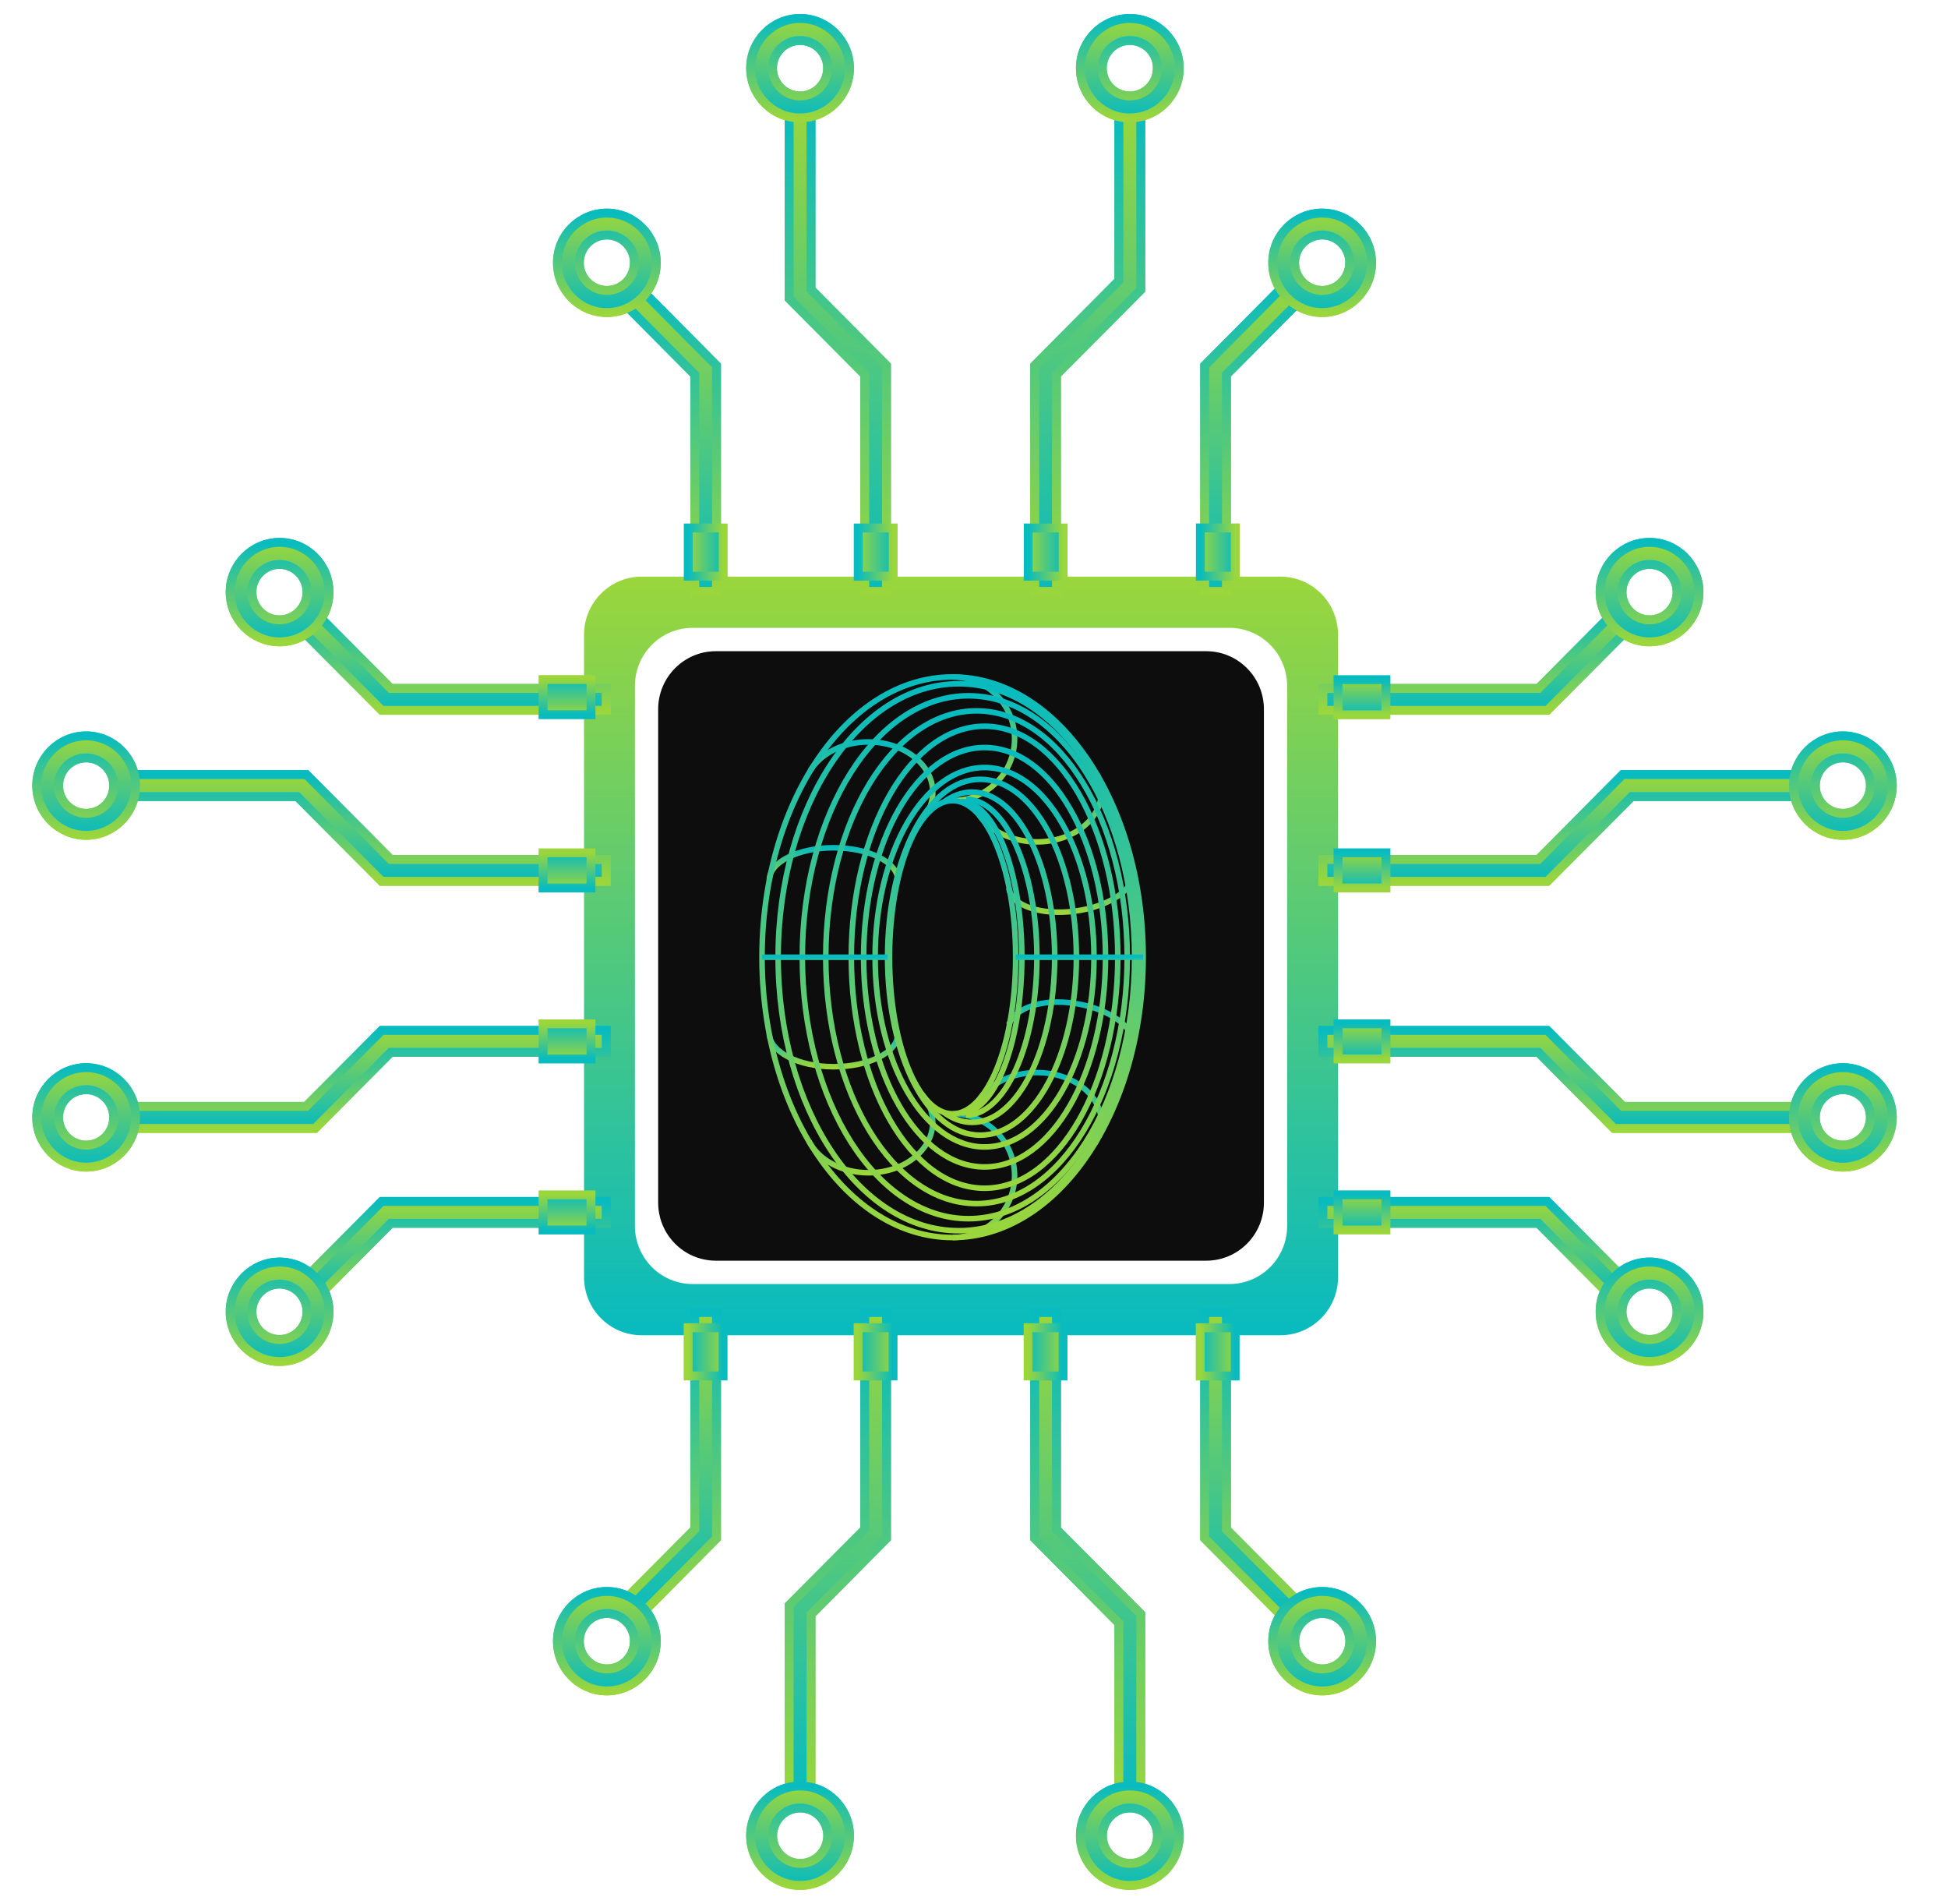 <svg width="175" height="171" viewBox="0 0 175 171" fill="none" xmlns="http://www.w3.org/2000/svg">
<path d="M52.467 57.007V114.711C52.467 117.594 54.787 119.928 57.653 119.928H115.017C117.884 119.928 120.204 117.594 120.204 114.711V57.007C120.204 54.124 117.884 51.79 115.017 51.79H57.653C54.798 51.79 52.467 54.124 52.467 57.007ZM110.444 115.328H62.226C59.36 115.328 57.04 112.994 57.04 110.11V61.607C57.04 58.724 59.36 56.39 62.226 56.39H110.444C113.311 56.39 115.631 58.724 115.631 61.607V110.11C115.631 112.994 113.311 115.328 110.444 115.328Z" fill="url(#paint0_linear_475_668)"/>
<path d="M64.312 113.23H108.359C111.225 113.23 113.545 110.896 113.545 108.012V63.706C113.545 60.822 111.225 58.488 108.359 58.488H64.312C61.446 58.488 59.126 60.822 59.126 63.706V108.012C59.126 110.896 61.446 113.23 64.312 113.23Z" fill="#0D0D0D"/>
<path d="M139.009 63.795H118.843V61.832H138.206L145.423 54.572L146.806 55.964L139.009 63.795Z" fill="url(#paint1_linear_475_668)" stroke="url(#paint2_linear_475_668)" stroke-width="0.8"/>
<path d="M139.009 79.155H118.843V77.192H138.206L145.769 69.573H162.098V71.548H146.583L139.009 79.155Z" fill="url(#paint3_linear_475_668)" stroke="url(#paint4_linear_475_668)" stroke-width="0.8"/>
<path d="M162.098 101.348H144.988L138.206 94.515H118.843V92.552H139.009L145.802 99.373H162.098V101.348Z" fill="url(#paint5_linear_475_668)" stroke="url(#paint6_linear_475_668)" stroke-width="0.8"/>
<path d="M144.865 116.584L138.206 109.875H118.843V107.911H139.009L146.248 115.193L144.865 116.584Z" fill="url(#paint7_linear_475_668)" stroke="url(#paint8_linear_475_668)" stroke-width="0.8"/>
<path d="M148.189 57.647C145.747 57.647 143.75 55.638 143.75 53.181C143.75 50.724 145.747 48.716 148.189 48.716C150.632 48.716 152.628 50.724 152.628 53.181C152.628 55.638 150.632 57.647 148.189 57.647ZM148.189 50.691C146.817 50.691 145.713 51.812 145.713 53.181C145.713 54.561 146.828 55.672 148.189 55.672C149.561 55.672 150.665 54.55 150.665 53.181C150.665 51.801 149.55 50.691 148.189 50.691Z" fill="url(#paint9_linear_475_668)" stroke="url(#paint10_linear_475_668)" stroke-width="0.8"/>
<path d="M165.555 75.026C163.113 75.026 161.116 73.018 161.116 70.561C161.116 68.104 163.113 66.095 165.555 66.095C167.998 66.095 169.995 68.104 169.995 70.561C169.995 73.018 168.009 75.026 165.555 75.026ZM165.555 68.07C164.184 68.07 163.079 69.192 163.079 70.561C163.079 71.941 164.195 73.052 165.555 73.052C166.916 73.052 168.032 71.93 168.032 70.561C168.043 69.181 166.927 68.07 165.555 68.07Z" fill="url(#paint11_linear_475_668)" stroke="url(#paint12_linear_475_668)" stroke-width="0.8"/>
<path d="M165.555 104.826C163.113 104.826 161.116 102.818 161.116 100.36C161.116 97.903 163.113 95.895 165.555 95.895C167.998 95.895 169.995 97.903 169.995 100.36C169.995 102.818 168.009 104.826 165.555 104.826ZM165.555 97.87C164.184 97.87 163.079 98.992 163.079 100.36C163.079 101.741 164.195 102.851 165.555 102.851C166.916 102.851 168.032 101.729 168.032 100.36C168.043 98.981 166.927 97.87 165.555 97.87Z" fill="url(#paint13_linear_475_668)" stroke="url(#paint14_linear_475_668)" stroke-width="0.8"/>
<path d="M148.189 122.284C145.747 122.284 143.75 120.276 143.75 117.819C143.75 115.361 145.747 113.353 148.189 113.353C150.632 113.353 152.628 115.361 152.628 117.819C152.628 120.276 150.632 122.284 148.189 122.284ZM148.189 115.328C146.817 115.328 145.713 116.45 145.713 117.819C145.713 119.187 146.828 120.309 148.189 120.309C149.561 120.309 150.665 119.187 150.665 117.819C150.665 116.45 149.55 115.328 148.189 115.328Z" fill="url(#paint15_linear_475_668)" stroke="url(#paint16_linear_475_668)" stroke-width="0.8"/>
<path d="M139.009 63.795H118.843V61.832H138.206L145.423 54.572L146.806 55.964L139.009 63.795Z" fill="url(#paint17_linear_475_668)" stroke="url(#paint18_linear_475_668)" stroke-width="0.8"/>
<path d="M139.009 79.155H118.843V77.192H138.206L145.769 69.573H162.098V71.548H146.583L139.009 79.155Z" fill="url(#paint19_linear_475_668)" stroke="url(#paint20_linear_475_668)" stroke-width="0.8"/>
<path d="M162.098 101.348H144.988L138.206 94.515H118.843V92.552H139.009L145.802 99.373H162.098V101.348Z" fill="url(#paint21_linear_475_668)" stroke="url(#paint22_linear_475_668)" stroke-width="0.8"/>
<path d="M144.865 116.584L138.206 109.875H118.843V107.911H139.009L146.248 115.193L144.865 116.584Z" fill="url(#paint23_linear_475_668)" stroke="url(#paint24_linear_475_668)" stroke-width="0.8"/>
<path d="M148.189 57.647C145.747 57.647 143.75 55.638 143.75 53.181C143.75 50.724 145.747 48.716 148.189 48.716C150.632 48.716 152.628 50.724 152.628 53.181C152.628 55.638 150.632 57.647 148.189 57.647ZM148.189 50.691C146.817 50.691 145.713 51.812 145.713 53.181C145.713 54.561 146.828 55.672 148.189 55.672C149.561 55.672 150.665 54.55 150.665 53.181C150.665 51.801 149.55 50.691 148.189 50.691Z" fill="url(#paint25_linear_475_668)" stroke="url(#paint26_linear_475_668)" stroke-width="0.8"/>
<path d="M165.555 75.026C163.113 75.026 161.116 73.018 161.116 70.561C161.116 68.104 163.113 66.095 165.555 66.095C167.998 66.095 169.995 68.104 169.995 70.561C169.995 73.018 168.009 75.026 165.555 75.026ZM165.555 68.07C164.184 68.07 163.079 69.192 163.079 70.561C163.079 71.941 164.195 73.052 165.555 73.052C166.916 73.052 168.032 71.93 168.032 70.561C168.043 69.181 166.927 68.07 165.555 68.07Z" fill="url(#paint27_linear_475_668)" stroke="url(#paint28_linear_475_668)" stroke-width="0.8"/>
<path d="M165.555 104.826C163.113 104.826 161.116 102.818 161.116 100.36C161.116 97.903 163.113 95.895 165.555 95.895C167.998 95.895 169.995 97.903 169.995 100.36C169.995 102.818 168.009 104.826 165.555 104.826ZM165.555 97.87C164.184 97.87 163.079 98.992 163.079 100.36C163.079 101.741 164.195 102.851 165.555 102.851C166.916 102.851 168.032 101.729 168.032 100.36C168.043 98.981 166.927 97.87 165.555 97.87Z" fill="url(#paint29_linear_475_668)" stroke="url(#paint30_linear_475_668)" stroke-width="0.8"/>
<path d="M148.189 122.284C145.747 122.284 143.75 120.276 143.75 117.819C143.75 115.361 145.747 113.353 148.189 113.353C150.632 113.353 152.628 115.361 152.628 117.819C152.628 120.276 150.632 122.284 148.189 122.284ZM148.189 115.328C146.817 115.328 145.713 116.45 145.713 117.819C145.713 119.187 146.828 120.309 148.189 120.309C149.561 120.309 150.665 119.187 150.665 117.819C150.665 116.45 149.55 115.328 148.189 115.328Z" fill="url(#paint31_linear_475_668)" stroke="url(#paint32_linear_475_668)" stroke-width="0.8"/>
<path d="M124.509 61.046H120.204V64.199H124.509V61.046Z" fill="url(#paint33_linear_475_668)" stroke="url(#paint34_linear_475_668)" stroke-width="0.8"/>
<path d="M124.509 76.597H120.204V79.75H124.509V76.597Z" fill="url(#paint35_linear_475_668)" stroke="url(#paint36_linear_475_668)" stroke-width="0.8"/>
<path d="M124.509 91.957H120.204V95.109H124.509V91.957Z" fill="url(#paint37_linear_475_668)" stroke="url(#paint38_linear_475_668)" stroke-width="0.8"/>
<path d="M124.509 107.317H120.204V110.469H124.509V107.317Z" fill="url(#paint39_linear_475_668)" stroke="url(#paint40_linear_475_668)" stroke-width="0.8"/>
<path d="M34.286 63.795H54.452V61.832H35.1L27.884 54.572L26.49 55.964L34.286 63.795Z" fill="url(#paint41_linear_475_668)" stroke="url(#paint42_linear_475_668)" stroke-width="0.8"/>
<path d="M34.286 79.155H54.452V77.192H35.1L27.527 69.573H11.198V71.548H26.713L34.286 79.155Z" fill="url(#paint43_linear_475_668)" stroke="url(#paint44_linear_475_668)" stroke-width="0.8"/>
<path d="M11.198 101.348H28.308L35.1 94.515H54.452V92.552H34.286L27.494 99.373H11.198V101.348Z" fill="url(#paint45_linear_475_668)" stroke="url(#paint46_linear_475_668)" stroke-width="0.8"/>
<path d="M28.43 116.584L35.1 109.875H54.452V107.911H34.286L27.047 115.193L28.43 116.584Z" fill="url(#paint47_linear_475_668)" stroke="url(#paint48_linear_475_668)" stroke-width="0.8"/>
<path d="M20.678 53.181C20.678 50.724 22.675 48.716 25.118 48.716C27.56 48.716 29.557 50.724 29.557 53.181C29.557 55.638 27.56 57.647 25.118 57.647C22.664 57.647 20.678 55.638 20.678 53.181ZM22.63 53.181C22.63 54.561 23.746 55.672 25.107 55.672C26.479 55.672 27.583 54.55 27.583 53.181C27.583 51.801 26.467 50.691 25.107 50.691C23.746 50.691 22.63 51.801 22.63 53.181Z" fill="url(#paint49_linear_475_668)" stroke="url(#paint50_linear_475_668)" stroke-width="0.8"/>
<path d="M3.301 70.561C3.301 68.104 5.297 66.095 7.74 66.095C10.183 66.095 12.179 68.104 12.179 70.561C12.179 73.018 10.183 75.026 7.74 75.026C5.297 75.026 3.301 73.018 3.301 70.561ZM5.264 70.561C5.264 71.941 6.379 73.052 7.74 73.052C9.112 73.052 10.216 71.93 10.216 70.561C10.216 69.181 9.101 68.07 7.74 68.07C6.368 68.07 5.264 69.181 5.264 70.561Z" fill="url(#paint51_linear_475_668)" stroke="url(#paint52_linear_475_668)" stroke-width="0.8"/>
<path d="M3.301 100.36C3.301 97.903 5.297 95.895 7.74 95.895C10.183 95.895 12.179 97.903 12.179 100.36C12.179 102.818 10.183 104.826 7.74 104.826C5.297 104.826 3.301 102.818 3.301 100.36ZM5.264 100.36C5.264 101.741 6.379 102.851 7.74 102.851C9.112 102.851 10.216 101.729 10.216 100.36C10.216 98.981 9.101 97.87 7.74 97.87C6.368 97.87 5.264 98.981 5.264 100.36Z" fill="url(#paint53_linear_475_668)" stroke="url(#paint54_linear_475_668)" stroke-width="0.8"/>
<path d="M20.678 117.819C20.678 115.361 22.675 113.353 25.118 113.353C27.56 113.353 29.557 115.361 29.557 117.819C29.557 120.276 27.56 122.284 25.118 122.284C22.664 122.284 20.678 120.287 20.678 117.819ZM22.63 117.819C22.63 119.199 23.746 120.309 25.107 120.309C26.479 120.309 27.583 119.187 27.583 117.819C27.583 116.45 26.467 115.328 25.107 115.328C23.746 115.328 22.63 116.45 22.63 117.819Z" fill="url(#paint55_linear_475_668)" stroke="url(#paint56_linear_475_668)" stroke-width="0.8"/>
<path d="M34.286 63.795H54.452V61.832H35.1L27.884 54.572L26.49 55.964L34.286 63.795Z" fill="url(#paint57_linear_475_668)" stroke="url(#paint58_linear_475_668)" stroke-width="0.8"/>
<path d="M34.286 79.155H54.452V77.192H35.1L27.527 69.573H11.198V71.548H26.713L34.286 79.155Z" fill="url(#paint59_linear_475_668)" stroke="url(#paint60_linear_475_668)" stroke-width="0.8"/>
<path d="M11.198 101.348H28.308L35.1 94.515H54.452V92.552H34.286L27.494 99.373H11.198V101.348Z" fill="url(#paint61_linear_475_668)" stroke="url(#paint62_linear_475_668)" stroke-width="0.8"/>
<path d="M28.43 116.584L35.1 109.875H54.452V107.911H34.286L27.047 115.193L28.43 116.584Z" fill="url(#paint63_linear_475_668)" stroke="url(#paint64_linear_475_668)" stroke-width="0.8"/>
<path d="M20.678 53.181C20.678 50.724 22.675 48.716 25.118 48.716C27.56 48.716 29.557 50.724 29.557 53.181C29.557 55.638 27.56 57.647 25.118 57.647C22.664 57.647 20.678 55.638 20.678 53.181ZM22.63 53.181C22.63 54.561 23.746 55.672 25.107 55.672C26.479 55.672 27.583 54.55 27.583 53.181C27.583 51.801 26.467 50.691 25.107 50.691C23.746 50.691 22.63 51.801 22.63 53.181Z" fill="url(#paint65_linear_475_668)" stroke="url(#paint66_linear_475_668)" stroke-width="0.8"/>
<path d="M3.301 70.561C3.301 68.104 5.297 66.095 7.74 66.095C10.183 66.095 12.179 68.104 12.179 70.561C12.179 73.018 10.183 75.026 7.74 75.026C5.297 75.026 3.301 73.018 3.301 70.561ZM5.264 70.561C5.264 71.941 6.379 73.052 7.74 73.052C9.112 73.052 10.216 71.93 10.216 70.561C10.216 69.181 9.101 68.07 7.74 68.07C6.368 68.07 5.264 69.181 5.264 70.561Z" fill="url(#paint67_linear_475_668)" stroke="url(#paint68_linear_475_668)" stroke-width="0.8"/>
<path d="M3.301 100.36C3.301 97.903 5.297 95.895 7.74 95.895C10.183 95.895 12.179 97.903 12.179 100.36C12.179 102.818 10.183 104.826 7.74 104.826C5.297 104.826 3.301 102.818 3.301 100.36ZM5.264 100.36C5.264 101.741 6.379 102.851 7.74 102.851C9.112 102.851 10.216 101.729 10.216 100.36C10.216 98.981 9.101 97.87 7.74 97.87C6.368 97.87 5.264 98.981 5.264 100.36Z" fill="url(#paint69_linear_475_668)" stroke="url(#paint70_linear_475_668)" stroke-width="0.8"/>
<path d="M20.678 117.819C20.678 115.361 22.675 113.353 25.118 113.353C27.56 113.353 29.557 115.361 29.557 117.819C29.557 120.276 27.56 122.284 25.118 122.284C22.664 122.284 20.678 120.287 20.678 117.819ZM22.63 117.819C22.63 119.199 23.746 120.309 25.107 120.309C26.479 120.309 27.583 119.187 27.583 117.819C27.583 116.45 26.467 115.328 25.107 115.328C23.746 115.328 22.63 116.45 22.63 117.819Z" fill="url(#paint71_linear_475_668)" stroke="url(#paint72_linear_475_668)" stroke-width="0.8"/>
<path d="M48.786 64.19H53.091V61.037H48.786V64.19Z" fill="url(#paint73_linear_475_668)" stroke="url(#paint74_linear_475_668)" stroke-width="0.8"/>
<path d="M48.786 79.753H53.091V76.6H48.786V79.753Z" fill="url(#paint75_linear_475_668)" stroke="url(#paint76_linear_475_668)" stroke-width="0.8"/>
<path d="M48.786 95.112H53.091V91.96H48.786V95.112Z" fill="url(#paint77_linear_475_668)" stroke="url(#paint78_linear_475_668)" stroke-width="0.8"/>
<path d="M48.786 110.472H53.091V107.32H48.786V110.472Z" fill="url(#paint79_linear_475_668)" stroke="url(#paint80_linear_475_668)" stroke-width="0.8"/>
<path d="M108.225 138.171V117.886H110.177V137.364L117.393 144.623L116.01 146.014L108.225 138.171Z" fill="url(#paint81_linear_475_668)" stroke="url(#paint82_linear_475_668)" stroke-width="0.8"/>
<path d="M92.955 138.171V117.886H94.907V137.364L102.48 144.971V161.396H100.517V145.79L92.955 138.171Z" fill="url(#paint83_linear_475_668)" stroke="url(#paint84_linear_475_668)" stroke-width="0.8"/>
<path d="M70.893 161.396V144.185L77.686 137.364V117.886H79.637V138.171L72.856 145.004V161.396H70.893Z" fill="url(#paint85_linear_475_668)" stroke="url(#paint86_linear_475_668)" stroke-width="0.8"/>
<path d="M55.757 144.062L62.416 137.364V117.886H64.368V138.171L57.14 145.453L55.757 144.062Z" fill="url(#paint87_linear_475_668)" stroke="url(#paint88_linear_475_668)" stroke-width="0.8"/>
<path d="M114.337 147.405C114.337 144.948 116.334 142.94 118.776 142.94C121.219 142.94 123.216 144.948 123.216 147.405C123.216 149.863 121.219 151.871 118.776 151.871C116.334 151.871 114.337 149.863 114.337 147.405ZM121.264 147.405C121.264 146.025 120.148 144.915 118.788 144.915C117.427 144.915 116.311 146.037 116.311 147.405C116.311 148.785 117.427 149.896 118.788 149.896C120.148 149.896 121.264 148.774 121.264 147.405Z" fill="url(#paint89_linear_475_668)" stroke="url(#paint90_linear_475_668)" stroke-width="0.8"/>
<path d="M97.06 164.874C97.06 162.417 99.056 160.409 101.499 160.409C103.942 160.409 105.938 162.417 105.938 164.874C105.938 167.331 103.942 169.34 101.499 169.34C99.056 169.34 97.06 167.343 97.06 164.874ZM103.986 164.874C103.986 163.494 102.871 162.383 101.51 162.383C100.138 162.383 99.034 163.505 99.034 164.874C99.034 166.243 100.149 167.365 101.51 167.365C102.871 167.376 103.986 166.254 103.986 164.874Z" fill="url(#paint91_linear_475_668)" stroke="url(#paint92_linear_475_668)" stroke-width="0.8"/>
<path d="M67.435 164.874C67.435 162.417 69.432 160.409 71.874 160.409C74.317 160.409 76.314 162.417 76.314 164.874C76.314 167.331 74.317 169.34 71.874 169.34C69.432 169.34 67.435 167.343 67.435 164.874ZM74.362 164.874C74.362 163.494 73.246 162.383 71.886 162.383C70.514 162.383 69.409 163.505 69.409 164.874C69.409 166.243 70.525 167.365 71.886 167.365C73.246 167.376 74.362 166.254 74.362 164.874Z" fill="url(#paint93_linear_475_668)" stroke="url(#paint94_linear_475_668)" stroke-width="0.8"/>
<path d="M50.08 147.405C50.08 144.948 52.076 142.94 54.519 142.94C56.962 142.94 58.958 144.948 58.958 147.405C58.958 149.863 56.962 151.871 54.519 151.871C52.076 151.871 50.08 149.863 50.08 147.405ZM56.995 147.405C56.995 146.025 55.88 144.915 54.519 144.915C53.147 144.915 52.043 146.037 52.043 147.405C52.043 148.785 53.158 149.896 54.519 149.896C55.891 149.896 56.995 148.774 56.995 147.405Z" fill="url(#paint95_linear_475_668)" stroke="url(#paint96_linear_475_668)" stroke-width="0.8"/>
<path d="M108.225 138.171V117.886H110.177V137.364L117.393 144.623L116.01 146.014L108.225 138.171Z" fill="url(#paint97_linear_475_668)" stroke="url(#paint98_linear_475_668)" stroke-width="0.8"/>
<path d="M92.955 138.171V117.886H94.907V137.364L102.48 144.971V161.396H100.517V145.79L92.955 138.171Z" fill="url(#paint99_linear_475_668)" stroke="url(#paint100_linear_475_668)" stroke-width="0.8"/>
<path d="M70.893 161.396V144.185L77.686 137.364V117.886H79.637V138.171L72.856 145.004V161.396H70.893Z" fill="url(#paint101_linear_475_668)" stroke="url(#paint102_linear_475_668)" stroke-width="0.8"/>
<path d="M55.757 144.062L62.416 137.364V117.886H64.368V138.171L57.14 145.453L55.757 144.062Z" fill="url(#paint103_linear_475_668)" stroke="url(#paint104_linear_475_668)" stroke-width="0.8"/>
<path d="M114.337 147.405C114.337 144.948 116.334 142.94 118.776 142.94C121.219 142.94 123.216 144.948 123.216 147.405C123.216 149.863 121.219 151.871 118.776 151.871C116.334 151.871 114.337 149.863 114.337 147.405ZM121.264 147.405C121.264 146.025 120.148 144.915 118.788 144.915C117.427 144.915 116.311 146.037 116.311 147.405C116.311 148.785 117.427 149.896 118.788 149.896C120.148 149.896 121.264 148.774 121.264 147.405Z" fill="url(#paint105_linear_475_668)" stroke="url(#paint106_linear_475_668)" stroke-width="0.8"/>
<path d="M97.06 164.874C97.06 162.417 99.056 160.409 101.499 160.409C103.942 160.409 105.938 162.417 105.938 164.874C105.938 167.331 103.942 169.34 101.499 169.34C99.056 169.34 97.06 167.343 97.06 164.874ZM103.986 164.874C103.986 163.494 102.871 162.383 101.51 162.383C100.138 162.383 99.034 163.505 99.034 164.874C99.034 166.243 100.149 167.365 101.51 167.365C102.871 167.376 103.986 166.254 103.986 164.874Z" fill="url(#paint107_linear_475_668)" stroke="url(#paint108_linear_475_668)" stroke-width="0.8"/>
<path d="M67.435 164.874C67.435 162.417 69.432 160.409 71.874 160.409C74.317 160.409 76.314 162.417 76.314 164.874C76.314 167.331 74.317 169.34 71.874 169.34C69.432 169.34 67.435 167.343 67.435 164.874ZM74.362 164.874C74.362 163.494 73.246 162.383 71.886 162.383C70.514 162.383 69.409 163.505 69.409 164.874C69.409 166.243 70.525 167.365 71.886 167.365C73.246 167.376 74.362 166.254 74.362 164.874Z" fill="url(#paint109_linear_475_668)" stroke="url(#paint110_linear_475_668)" stroke-width="0.8"/>
<path d="M50.08 147.405C50.08 144.948 52.076 142.94 54.519 142.94C56.962 142.94 58.958 144.948 58.958 147.405C58.958 149.863 56.962 151.871 54.519 151.871C52.076 151.871 50.08 149.863 50.08 147.405ZM56.995 147.405C56.995 146.025 55.88 144.915 54.519 144.915C53.147 144.915 52.043 146.037 52.043 147.405C52.043 148.785 53.158 149.896 54.519 149.896C55.891 149.896 56.995 148.774 56.995 147.405Z" fill="url(#paint111_linear_475_668)" stroke="url(#paint112_linear_475_668)" stroke-width="0.8"/>
<path d="M110.96 123.587V119.256H107.825V123.587H110.96Z" fill="url(#paint113_linear_475_668)" stroke="url(#paint114_linear_475_668)" stroke-width="0.8"/>
<path d="M95.495 123.582V119.251H92.36V123.582H95.495Z" fill="url(#paint115_linear_475_668)" stroke="url(#paint116_linear_475_668)" stroke-width="0.8"/>
<path d="M80.226 123.582V119.251H77.09V123.582H80.226Z" fill="url(#paint117_linear_475_668)" stroke="url(#paint118_linear_475_668)" stroke-width="0.8"/>
<path d="M64.956 123.582V119.251H61.821V123.582H64.956Z" fill="url(#paint119_linear_475_668)" stroke="url(#paint120_linear_475_668)" stroke-width="0.8"/>
<path d="M108.225 32.829V53.114H110.177V33.648L117.393 26.389L116.01 24.986L108.225 32.829Z" fill="url(#paint121_linear_475_668)" stroke="url(#paint122_linear_475_668)" stroke-width="0.8"/>
<path d="M92.955 32.829V53.114H94.907V33.648L102.48 26.029V9.604H100.517V25.21L92.955 32.829Z" fill="url(#paint123_linear_475_668)" stroke="url(#paint124_linear_475_668)" stroke-width="0.8"/>
<path d="M70.893 9.604V26.815L77.686 33.648V53.114H79.637V32.829L72.856 25.996V9.604H70.893Z" fill="url(#paint125_linear_475_668)" stroke="url(#paint126_linear_475_668)" stroke-width="0.8"/>
<path d="M55.757 26.938L62.416 33.648V53.114H64.368V32.829L57.14 25.547L55.757 26.938Z" fill="url(#paint127_linear_475_668)" stroke="url(#paint128_linear_475_668)" stroke-width="0.8"/>
<path d="M118.776 19.141C121.219 19.141 123.216 21.149 123.216 23.606C123.216 26.063 121.219 28.072 118.776 28.072C116.334 28.072 114.337 26.063 114.337 23.606C114.337 21.138 116.334 19.141 118.776 19.141ZM118.776 21.104C117.404 21.104 116.3 22.226 116.3 23.595C116.3 24.975 117.416 26.086 118.776 26.086C120.137 26.086 121.253 24.964 121.253 23.595C121.264 22.226 120.148 21.104 118.776 21.104Z" fill="url(#paint129_linear_475_668)" stroke="url(#paint130_linear_475_668)" stroke-width="0.8"/>
<path d="M101.499 1.66C103.942 1.66 105.938 3.668 105.938 6.126C105.938 8.583 103.942 10.591 101.499 10.591C99.056 10.591 97.06 8.583 97.06 6.126C97.06 3.668 99.056 1.66 101.499 1.66ZM101.499 3.635C100.127 3.635 99.023 4.757 99.023 6.126C99.023 7.506 100.138 8.616 101.499 8.616C102.871 8.616 103.975 7.494 103.975 6.126C103.986 4.746 102.871 3.635 101.499 3.635Z" fill="url(#paint131_linear_475_668)" stroke="url(#paint132_linear_475_668)" stroke-width="0.8"/>
<path d="M71.874 1.66C74.317 1.66 76.314 3.668 76.314 6.126C76.314 8.583 74.317 10.591 71.874 10.591C69.432 10.591 67.435 8.583 67.435 6.126C67.435 3.668 69.432 1.66 71.874 1.66ZM71.874 3.635C70.503 3.635 69.398 4.757 69.398 6.126C69.398 7.506 70.514 8.616 71.874 8.616C73.246 8.616 74.351 7.494 74.351 6.126C74.362 4.746 73.246 3.635 71.874 3.635Z" fill="url(#paint133_linear_475_668)" stroke="url(#paint134_linear_475_668)" stroke-width="0.8"/>
<path d="M54.519 19.141C56.962 19.141 58.958 21.149 58.958 23.606C58.958 26.063 56.962 28.072 54.519 28.072C52.076 28.072 50.08 26.063 50.08 23.606C50.08 21.138 52.076 19.141 54.519 19.141ZM54.519 21.104C53.147 21.104 52.043 22.226 52.043 23.595C52.043 24.975 53.158 26.086 54.519 26.086C55.891 26.086 56.995 24.964 56.995 23.595C56.995 22.226 55.891 21.104 54.519 21.104Z" fill="url(#paint135_linear_475_668)" stroke="url(#paint136_linear_475_668)" stroke-width="0.8"/>
<path d="M108.225 32.829V53.114H110.177V33.648L117.393 26.389L116.01 24.986L108.225 32.829Z" fill="url(#paint137_linear_475_668)" stroke="url(#paint138_linear_475_668)" stroke-width="0.8"/>
<path d="M92.955 32.829V53.114H94.907V33.648L102.48 26.029V9.604H100.517V25.21L92.955 32.829Z" fill="url(#paint139_linear_475_668)" stroke="url(#paint140_linear_475_668)" stroke-width="0.8"/>
<path d="M70.893 9.604V26.815L77.686 33.648V53.114H79.637V32.829L72.856 25.996V9.604H70.893Z" fill="url(#paint141_linear_475_668)" stroke="url(#paint142_linear_475_668)" stroke-width="0.8"/>
<path d="M55.757 26.938L62.416 33.648V53.114H64.368V32.829L57.14 25.547L55.757 26.938Z" fill="url(#paint143_linear_475_668)" stroke="url(#paint144_linear_475_668)" stroke-width="0.8"/>
<path d="M118.776 19.141C121.219 19.141 123.216 21.149 123.216 23.606C123.216 26.063 121.219 28.072 118.776 28.072C116.334 28.072 114.337 26.063 114.337 23.606C114.337 21.138 116.334 19.141 118.776 19.141ZM118.776 21.104C117.404 21.104 116.3 22.226 116.3 23.595C116.3 24.975 117.416 26.086 118.776 26.086C120.137 26.086 121.253 24.964 121.253 23.595C121.264 22.226 120.148 21.104 118.776 21.104Z" fill="url(#paint145_linear_475_668)" stroke="url(#paint146_linear_475_668)" stroke-width="0.8"/>
<path d="M101.499 1.66C103.942 1.66 105.938 3.668 105.938 6.126C105.938 8.583 103.942 10.591 101.499 10.591C99.056 10.591 97.06 8.583 97.06 6.126C97.06 3.668 99.056 1.66 101.499 1.66ZM101.499 3.635C100.127 3.635 99.023 4.757 99.023 6.126C99.023 7.506 100.138 8.616 101.499 8.616C102.871 8.616 103.975 7.494 103.975 6.126C103.986 4.746 102.871 3.635 101.499 3.635Z" fill="url(#paint147_linear_475_668)" stroke="url(#paint148_linear_475_668)" stroke-width="0.8"/>
<path d="M71.874 1.66C74.317 1.66 76.314 3.668 76.314 6.126C76.314 8.583 74.317 10.591 71.874 10.591C69.432 10.591 67.435 8.583 67.435 6.126C67.435 3.668 69.432 1.66 71.874 1.66ZM71.874 3.635C70.503 3.635 69.398 4.757 69.398 6.126C69.398 7.506 70.514 8.616 71.874 8.616C73.246 8.616 74.351 7.494 74.351 6.126C74.362 4.746 73.246 3.635 71.874 3.635Z" fill="url(#paint149_linear_475_668)" stroke="url(#paint150_linear_475_668)" stroke-width="0.8"/>
<path d="M54.519 19.141C56.962 19.141 58.958 21.149 58.958 23.606C58.958 26.063 56.962 28.072 54.519 28.072C52.076 28.072 50.08 26.063 50.08 23.606C50.08 21.138 52.076 19.141 54.519 19.141ZM54.519 21.104C53.147 21.104 52.043 22.226 52.043 23.595C52.043 24.975 53.158 26.086 54.519 26.086C55.891 26.086 56.995 24.964 56.995 23.595C56.995 22.226 55.891 21.104 54.519 21.104Z" fill="url(#paint151_linear_475_668)" stroke="url(#paint152_linear_475_668)" stroke-width="0.8"/>
<path d="M107.836 47.415V51.746H110.971V47.415H107.836Z" fill="url(#paint153_linear_475_668)" stroke="url(#paint154_linear_475_668)" stroke-width="0.8"/>
<path d="M92.37 47.42V51.751H95.506V47.42H92.37Z" fill="url(#paint155_linear_475_668)" stroke="url(#paint156_linear_475_668)" stroke-width="0.8"/>
<path d="M77.101 47.42V51.751H80.236V47.42H77.101Z" fill="url(#paint157_linear_475_668)" stroke="url(#paint158_linear_475_668)" stroke-width="0.8"/>
<path d="M61.831 47.42V51.751H64.966V47.42H61.831Z" fill="url(#paint159_linear_475_668)" stroke="url(#paint160_linear_475_668)" stroke-width="0.8"/>
<path d="M85.577 60.8C88.653 60.8 91.146 63.287 91.146 66.356C91.146 69.425 88.653 71.912 85.577 71.912" stroke="url(#paint161_linear_475_668)" stroke-width="0.5" stroke-miterlimit="10"/>
<path d="M72.776 69.241C73.698 67.703 75.697 66.638 78.016 66.638C81.207 66.638 83.796 68.659 83.796 71.152C83.796 71.917 83.553 72.638 83.123 73.269" stroke="url(#paint162_linear_475_668)" stroke-width="0.5" stroke-miterlimit="10"/>
<path d="M98.567 69.555C98.808 70.048 98.941 70.582 98.941 71.139C98.941 73.612 96.349 75.616 93.15 75.616C90.952 75.616 88.957 74.627 87.976 73.232" stroke="url(#paint163_linear_475_668)" stroke-width="0.5" stroke-miterlimit="10"/>
<path d="M69.117 79.038C69.117 77.439 71.698 76.143 74.883 76.143C78.067 76.143 80.649 77.439 80.649 79.038" stroke="url(#paint164_linear_475_668)" stroke-width="0.5" stroke-miterlimit="10"/>
<path d="M101.793 78.285C101.999 79.833 99.671 81.42 96.587 81.832C93.504 82.244 90.838 81.324 90.629 79.776" stroke="url(#paint165_linear_475_668)" stroke-width="0.5" stroke-miterlimit="10"/>
<path d="M85.577 111.15C88.653 111.15 91.146 108.663 91.146 105.594C91.146 102.525 88.653 100.038 85.577 100.038" stroke="url(#paint166_linear_475_668)" stroke-width="0.5" stroke-miterlimit="10"/>
<path d="M72.655 102.474C73.503 104.149 75.586 105.334 78.02 105.334C81.209 105.334 83.794 103.3 83.794 100.793C83.794 99.861 83.437 98.995 82.822 98.274" stroke="url(#paint167_linear_475_668)" stroke-width="0.5" stroke-miterlimit="10"/>
<path d="M98.365 102.712C98.69 102.152 98.941 101.463 98.941 100.811C98.941 98.338 96.349 96.334 93.15 96.334C90.991 96.334 89.044 97.278 88.048 98.632" stroke="url(#paint168_linear_475_668)" stroke-width="0.5" stroke-miterlimit="10"/>
<path d="M69.107 92.873C69.217 94.504 71.73 95.809 74.9 95.809C78.069 95.809 80.639 94.514 80.639 92.915" stroke="url(#paint169_linear_475_668)" stroke-width="0.5" stroke-miterlimit="10"/>
<path d="M101.731 93.812C101.98 92.274 99.698 90.626 96.632 90.133C93.568 89.64 91.17 90.567 90.629 92.024" stroke="url(#paint170_linear_475_668)" stroke-width="0.5" stroke-miterlimit="10"/>
<path d="M85.576 100.038C88.705 100.038 91.242 93.742 91.242 85.975C91.242 78.208 88.705 71.912 85.576 71.912C82.448 71.912 79.911 78.208 79.911 85.975C79.911 93.742 82.448 100.038 85.576 100.038Z" stroke="url(#paint171_linear_475_668)" stroke-width="0.5" stroke-miterlimit="10"/>
<path d="M85.576 111.15C95.03 111.15 102.695 99.879 102.695 85.975C102.695 72.071 95.03 60.8 85.576 60.8C76.121 60.8 68.457 72.071 68.457 85.975C68.457 99.879 76.121 111.15 85.576 111.15Z" stroke="url(#paint172_linear_475_668)" stroke-width="0.5" stroke-miterlimit="10"/>
<path d="M86.134 110.537C95.097 110.537 102.363 99.54 102.363 85.975C102.363 72.41 95.097 61.413 86.134 61.413C77.171 61.413 69.905 72.41 69.905 85.975C69.905 99.54 77.171 110.537 86.134 110.537Z" stroke="url(#paint173_linear_475_668)" stroke-width="0.5" stroke-miterlimit="10"/>
<path d="M87.002 109.458C95.246 109.458 101.928 98.944 101.928 85.975C101.928 73.006 95.246 62.493 87.002 62.493C78.759 62.493 72.077 73.006 72.077 85.975C72.077 98.944 78.759 109.458 87.002 109.458Z" stroke="url(#paint174_linear_475_668)" stroke-width="0.5" stroke-miterlimit="10"/>
<path d="M87.724 108.103C95.203 108.103 101.265 98.196 101.265 85.975C101.265 73.754 95.203 63.847 87.724 63.847C80.246 63.847 74.183 73.754 74.183 85.975C74.183 98.196 80.246 108.103 87.724 108.103Z" stroke="url(#paint175_linear_475_668)" stroke-width="0.5" stroke-miterlimit="10"/>
<path d="M88.448 106.722C95.059 106.722 100.418 97.433 100.418 85.975C100.418 74.516 95.059 65.228 88.448 65.228C81.837 65.228 76.478 74.516 76.478 85.975C76.478 97.433 81.837 106.722 88.448 106.722Z" stroke="url(#paint176_linear_475_668)" stroke-width="0.5" stroke-miterlimit="10"/>
<path d="M88.449 104.809C94.45 104.809 99.315 96.377 99.315 85.975C99.315 75.573 94.45 67.141 88.449 67.141C82.448 67.141 77.583 75.573 77.583 85.975C77.583 96.377 82.448 104.809 88.449 104.809Z" stroke="url(#paint177_linear_475_668)" stroke-width="0.5" stroke-miterlimit="10"/>
<path d="M88.448 103.013C93.877 103.013 98.279 95.385 98.279 85.975C98.279 76.565 93.877 68.936 88.448 68.936C83.019 68.936 78.617 76.565 78.617 85.975C78.617 95.385 83.019 103.013 88.448 103.013Z" stroke="url(#paint178_linear_475_668)" stroke-width="0.5" stroke-miterlimit="10"/>
<path d="M88.06 101.956C83.29 101.956 79.737 94.801 79.737 85.975C79.737 77.149 83.29 69.994 88.06 69.994C92.831 69.994 96.698 77.149 96.698 85.975C96.698 94.801 92.831 101.956 88.06 101.956Z" stroke="url(#paint179_linear_475_668)" stroke-width="0.5" stroke-miterlimit="10"/>
<path d="M84.75 72.062C85.554 71.466 86.422 71.142 87.329 71.142C91.426 71.142 94.748 77.782 94.748 85.975C94.748 94.168 91.426 100.808 87.329 100.808C86.432 100.808 85.574 100.489 84.779 99.908" stroke="url(#paint180_linear_475_668)" stroke-width="0.5" stroke-miterlimit="10"/>
<path d="M86.78 71.782C90.296 71.782 93.149 78.135 93.149 85.975C93.149 93.812 90.296 100.168 86.78 100.168" stroke="url(#paint181_linear_475_668)" stroke-width="0.5" stroke-miterlimit="10"/>
<path d="M86.331 71.983C89.351 71.983 91.797 78.248 91.797 85.975C91.797 93.702 89.351 99.967 86.331 99.967" stroke="url(#paint182_linear_475_668)" stroke-width="0.5" stroke-miterlimit="10"/>
<path d="M91.242 85.975H102.696" stroke="url(#paint183_linear_475_668)" stroke-width="0.5" stroke-miterlimit="10"/>
<path d="M79.736 85.975H68.457" stroke="url(#paint184_linear_475_668)" stroke-width="0.5" stroke-miterlimit="10"/>
<defs>
<linearGradient id="paint0_linear_475_668" x1="86.335" y1="119.928" x2="86.335" y2="51.79" gradientUnits="userSpaceOnUse">
<stop stop-color="#08BBBF"/>
<stop offset="1" stop-color="#9AD63C"/>
</linearGradient>
<linearGradient id="paint1_linear_475_668" x1="132.825" y1="63.795" x2="132.825" y2="54.572" gradientUnits="userSpaceOnUse">
<stop stop-color="#08BBBF"/>
<stop offset="1" stop-color="#9AD63C"/>
</linearGradient>
<linearGradient id="paint2_linear_475_668" x1="132.825" y1="54.572" x2="132.825" y2="63.795" gradientUnits="userSpaceOnUse">
<stop stop-color="#08BBBF"/>
<stop offset="1" stop-color="#9AD63C"/>
</linearGradient>
<linearGradient id="paint3_linear_475_668" x1="140.471" y1="79.155" x2="140.471" y2="69.573" gradientUnits="userSpaceOnUse">
<stop stop-color="#08BBBF"/>
<stop offset="1" stop-color="#9AD63C"/>
</linearGradient>
<linearGradient id="paint4_linear_475_668" x1="140.471" y1="69.573" x2="140.471" y2="79.155" gradientUnits="userSpaceOnUse">
<stop stop-color="#08BBBF"/>
<stop offset="1" stop-color="#9AD63C"/>
</linearGradient>
<linearGradient id="paint5_linear_475_668" x1="140.471" y1="101.348" x2="140.471" y2="92.552" gradientUnits="userSpaceOnUse">
<stop stop-color="#08BBBF"/>
<stop offset="1" stop-color="#9AD63C"/>
</linearGradient>
<linearGradient id="paint6_linear_475_668" x1="140.471" y1="92.552" x2="140.471" y2="101.348" gradientUnits="userSpaceOnUse">
<stop stop-color="#08BBBF"/>
<stop offset="1" stop-color="#9AD63C"/>
</linearGradient>
<linearGradient id="paint7_linear_475_668" x1="132.546" y1="116.584" x2="132.546" y2="107.911" gradientUnits="userSpaceOnUse">
<stop stop-color="#08BBBF"/>
<stop offset="1" stop-color="#9AD63C"/>
</linearGradient>
<linearGradient id="paint8_linear_475_668" x1="132.546" y1="107.911" x2="132.546" y2="116.584" gradientUnits="userSpaceOnUse">
<stop stop-color="#08BBBF"/>
<stop offset="1" stop-color="#9AD63C"/>
</linearGradient>
<linearGradient id="paint9_linear_475_668" x1="148.189" y1="57.647" x2="148.189" y2="48.716" gradientUnits="userSpaceOnUse">
<stop stop-color="#08BBBF"/>
<stop offset="1" stop-color="#9AD63C"/>
</linearGradient>
<linearGradient id="paint10_linear_475_668" x1="148.189" y1="48.716" x2="148.189" y2="57.647" gradientUnits="userSpaceOnUse">
<stop stop-color="#08BBBF"/>
<stop offset="1" stop-color="#9AD63C"/>
</linearGradient>
<linearGradient id="paint11_linear_475_668" x1="165.555" y1="75.026" x2="165.555" y2="66.095" gradientUnits="userSpaceOnUse">
<stop stop-color="#08BBBF"/>
<stop offset="1" stop-color="#9AD63C"/>
</linearGradient>
<linearGradient id="paint12_linear_475_668" x1="165.555" y1="66.095" x2="165.555" y2="75.026" gradientUnits="userSpaceOnUse">
<stop stop-color="#08BBBF"/>
<stop offset="1" stop-color="#9AD63C"/>
</linearGradient>
<linearGradient id="paint13_linear_475_668" x1="165.555" y1="104.826" x2="165.555" y2="95.895" gradientUnits="userSpaceOnUse">
<stop stop-color="#08BBBF"/>
<stop offset="1" stop-color="#9AD63C"/>
</linearGradient>
<linearGradient id="paint14_linear_475_668" x1="165.555" y1="95.895" x2="165.555" y2="104.826" gradientUnits="userSpaceOnUse">
<stop stop-color="#08BBBF"/>
<stop offset="1" stop-color="#9AD63C"/>
</linearGradient>
<linearGradient id="paint15_linear_475_668" x1="148.189" y1="122.284" x2="148.189" y2="113.353" gradientUnits="userSpaceOnUse">
<stop stop-color="#08BBBF"/>
<stop offset="1" stop-color="#9AD63C"/>
</linearGradient>
<linearGradient id="paint16_linear_475_668" x1="148.189" y1="113.353" x2="148.189" y2="122.284" gradientUnits="userSpaceOnUse">
<stop stop-color="#08BBBF"/>
<stop offset="1" stop-color="#9AD63C"/>
</linearGradient>
<linearGradient id="paint17_linear_475_668" x1="132.825" y1="63.795" x2="132.825" y2="54.572" gradientUnits="userSpaceOnUse">
<stop stop-color="#08BBBF"/>
<stop offset="1" stop-color="#9AD63C"/>
</linearGradient>
<linearGradient id="paint18_linear_475_668" x1="132.825" y1="54.572" x2="132.825" y2="63.795" gradientUnits="userSpaceOnUse">
<stop stop-color="#08BBBF"/>
<stop offset="1" stop-color="#9AD63C"/>
</linearGradient>
<linearGradient id="paint19_linear_475_668" x1="140.471" y1="79.155" x2="140.471" y2="69.573" gradientUnits="userSpaceOnUse">
<stop stop-color="#08BBBF"/>
<stop offset="1" stop-color="#9AD63C"/>
</linearGradient>
<linearGradient id="paint20_linear_475_668" x1="140.471" y1="69.573" x2="140.471" y2="79.155" gradientUnits="userSpaceOnUse">
<stop stop-color="#08BBBF"/>
<stop offset="1" stop-color="#9AD63C"/>
</linearGradient>
<linearGradient id="paint21_linear_475_668" x1="140.471" y1="101.348" x2="140.471" y2="92.552" gradientUnits="userSpaceOnUse">
<stop stop-color="#08BBBF"/>
<stop offset="1" stop-color="#9AD63C"/>
</linearGradient>
<linearGradient id="paint22_linear_475_668" x1="140.471" y1="92.552" x2="140.471" y2="101.348" gradientUnits="userSpaceOnUse">
<stop stop-color="#08BBBF"/>
<stop offset="1" stop-color="#9AD63C"/>
</linearGradient>
<linearGradient id="paint23_linear_475_668" x1="132.546" y1="116.584" x2="132.546" y2="107.911" gradientUnits="userSpaceOnUse">
<stop stop-color="#08BBBF"/>
<stop offset="1" stop-color="#9AD63C"/>
</linearGradient>
<linearGradient id="paint24_linear_475_668" x1="132.546" y1="107.911" x2="132.546" y2="116.584" gradientUnits="userSpaceOnUse">
<stop stop-color="#08BBBF"/>
<stop offset="1" stop-color="#9AD63C"/>
</linearGradient>
<linearGradient id="paint25_linear_475_668" x1="148.189" y1="57.647" x2="148.189" y2="48.716" gradientUnits="userSpaceOnUse">
<stop stop-color="#08BBBF"/>
<stop offset="1" stop-color="#9AD63C"/>
</linearGradient>
<linearGradient id="paint26_linear_475_668" x1="148.189" y1="48.716" x2="148.189" y2="57.647" gradientUnits="userSpaceOnUse">
<stop stop-color="#08BBBF"/>
<stop offset="1" stop-color="#9AD63C"/>
</linearGradient>
<linearGradient id="paint27_linear_475_668" x1="165.555" y1="75.026" x2="165.555" y2="66.095" gradientUnits="userSpaceOnUse">
<stop stop-color="#08BBBF"/>
<stop offset="1" stop-color="#9AD63C"/>
</linearGradient>
<linearGradient id="paint28_linear_475_668" x1="165.555" y1="66.095" x2="165.555" y2="75.026" gradientUnits="userSpaceOnUse">
<stop stop-color="#08BBBF"/>
<stop offset="1" stop-color="#9AD63C"/>
</linearGradient>
<linearGradient id="paint29_linear_475_668" x1="165.555" y1="104.826" x2="165.555" y2="95.895" gradientUnits="userSpaceOnUse">
<stop stop-color="#08BBBF"/>
<stop offset="1" stop-color="#9AD63C"/>
</linearGradient>
<linearGradient id="paint30_linear_475_668" x1="165.555" y1="95.895" x2="165.555" y2="104.826" gradientUnits="userSpaceOnUse">
<stop stop-color="#08BBBF"/>
<stop offset="1" stop-color="#9AD63C"/>
</linearGradient>
<linearGradient id="paint31_linear_475_668" x1="148.189" y1="122.284" x2="148.189" y2="113.353" gradientUnits="userSpaceOnUse">
<stop stop-color="#08BBBF"/>
<stop offset="1" stop-color="#9AD63C"/>
</linearGradient>
<linearGradient id="paint32_linear_475_668" x1="148.189" y1="113.353" x2="148.189" y2="122.284" gradientUnits="userSpaceOnUse">
<stop stop-color="#08BBBF"/>
<stop offset="1" stop-color="#9AD63C"/>
</linearGradient>
<linearGradient id="paint33_linear_475_668" x1="122.357" y1="64.199" x2="122.357" y2="61.046" gradientUnits="userSpaceOnUse">
<stop stop-color="#08BBBF"/>
<stop offset="1" stop-color="#9AD63C"/>
</linearGradient>
<linearGradient id="paint34_linear_475_668" x1="122.357" y1="61.046" x2="122.357" y2="64.199" gradientUnits="userSpaceOnUse">
<stop stop-color="#08BBBF"/>
<stop offset="1" stop-color="#9AD63C"/>
</linearGradient>
<linearGradient id="paint35_linear_475_668" x1="122.357" y1="79.75" x2="122.357" y2="76.597" gradientUnits="userSpaceOnUse">
<stop stop-color="#08BBBF"/>
<stop offset="1" stop-color="#9AD63C"/>
</linearGradient>
<linearGradient id="paint36_linear_475_668" x1="122.357" y1="76.597" x2="122.357" y2="79.75" gradientUnits="userSpaceOnUse">
<stop stop-color="#08BBBF"/>
<stop offset="1" stop-color="#9AD63C"/>
</linearGradient>
<linearGradient id="paint37_linear_475_668" x1="122.357" y1="95.109" x2="122.357" y2="91.957" gradientUnits="userSpaceOnUse">
<stop stop-color="#08BBBF"/>
<stop offset="1" stop-color="#9AD63C"/>
</linearGradient>
<linearGradient id="paint38_linear_475_668" x1="122.357" y1="91.957" x2="122.357" y2="95.109" gradientUnits="userSpaceOnUse">
<stop stop-color="#08BBBF"/>
<stop offset="1" stop-color="#9AD63C"/>
</linearGradient>
<linearGradient id="paint39_linear_475_668" x1="122.357" y1="110.469" x2="122.357" y2="107.317" gradientUnits="userSpaceOnUse">
<stop stop-color="#08BBBF"/>
<stop offset="1" stop-color="#9AD63C"/>
</linearGradient>
<linearGradient id="paint40_linear_475_668" x1="122.357" y1="107.317" x2="122.357" y2="110.469" gradientUnits="userSpaceOnUse">
<stop stop-color="#08BBBF"/>
<stop offset="1" stop-color="#9AD63C"/>
</linearGradient>
<linearGradient id="paint41_linear_475_668" x1="40.471" y1="63.795" x2="40.471" y2="54.572" gradientUnits="userSpaceOnUse">
<stop stop-color="#08BBBF"/>
<stop offset="1" stop-color="#9AD63C"/>
</linearGradient>
<linearGradient id="paint42_linear_475_668" x1="40.471" y1="54.572" x2="40.471" y2="63.795" gradientUnits="userSpaceOnUse">
<stop stop-color="#08BBBF"/>
<stop offset="1" stop-color="#9AD63C"/>
</linearGradient>
<linearGradient id="paint43_linear_475_668" x1="32.825" y1="79.155" x2="32.825" y2="69.573" gradientUnits="userSpaceOnUse">
<stop stop-color="#08BBBF"/>
<stop offset="1" stop-color="#9AD63C"/>
</linearGradient>
<linearGradient id="paint44_linear_475_668" x1="32.825" y1="69.573" x2="32.825" y2="79.155" gradientUnits="userSpaceOnUse">
<stop stop-color="#08BBBF"/>
<stop offset="1" stop-color="#9AD63C"/>
</linearGradient>
<linearGradient id="paint45_linear_475_668" x1="32.825" y1="101.348" x2="32.825" y2="92.552" gradientUnits="userSpaceOnUse">
<stop stop-color="#08BBBF"/>
<stop offset="1" stop-color="#9AD63C"/>
</linearGradient>
<linearGradient id="paint46_linear_475_668" x1="32.825" y1="92.552" x2="32.825" y2="101.348" gradientUnits="userSpaceOnUse">
<stop stop-color="#08BBBF"/>
<stop offset="1" stop-color="#9AD63C"/>
</linearGradient>
<linearGradient id="paint47_linear_475_668" x1="40.75" y1="116.584" x2="40.75" y2="107.911" gradientUnits="userSpaceOnUse">
<stop stop-color="#08BBBF"/>
<stop offset="1" stop-color="#9AD63C"/>
</linearGradient>
<linearGradient id="paint48_linear_475_668" x1="40.75" y1="107.911" x2="40.75" y2="116.584" gradientUnits="userSpaceOnUse">
<stop stop-color="#08BBBF"/>
<stop offset="1" stop-color="#9AD63C"/>
</linearGradient>
<linearGradient id="paint49_linear_475_668" x1="25.118" y1="57.647" x2="25.118" y2="48.716" gradientUnits="userSpaceOnUse">
<stop stop-color="#08BBBF"/>
<stop offset="1" stop-color="#9AD63C"/>
</linearGradient>
<linearGradient id="paint50_linear_475_668" x1="25.118" y1="48.716" x2="25.118" y2="57.647" gradientUnits="userSpaceOnUse">
<stop stop-color="#08BBBF"/>
<stop offset="1" stop-color="#9AD63C"/>
</linearGradient>
<linearGradient id="paint51_linear_475_668" x1="7.74" y1="75.026" x2="7.74" y2="66.095" gradientUnits="userSpaceOnUse">
<stop stop-color="#08BBBF"/>
<stop offset="1" stop-color="#9AD63C"/>
</linearGradient>
<linearGradient id="paint52_linear_475_668" x1="7.74" y1="66.095" x2="7.74" y2="75.026" gradientUnits="userSpaceOnUse">
<stop stop-color="#08BBBF"/>
<stop offset="1" stop-color="#9AD63C"/>
</linearGradient>
<linearGradient id="paint53_linear_475_668" x1="7.74" y1="104.826" x2="7.74" y2="95.895" gradientUnits="userSpaceOnUse">
<stop stop-color="#08BBBF"/>
<stop offset="1" stop-color="#9AD63C"/>
</linearGradient>
<linearGradient id="paint54_linear_475_668" x1="7.74" y1="95.895" x2="7.74" y2="104.826" gradientUnits="userSpaceOnUse">
<stop stop-color="#08BBBF"/>
<stop offset="1" stop-color="#9AD63C"/>
</linearGradient>
<linearGradient id="paint55_linear_475_668" x1="25.118" y1="122.284" x2="25.118" y2="113.353" gradientUnits="userSpaceOnUse">
<stop stop-color="#08BBBF"/>
<stop offset="1" stop-color="#9AD63C"/>
</linearGradient>
<linearGradient id="paint56_linear_475_668" x1="25.118" y1="113.353" x2="25.118" y2="122.284" gradientUnits="userSpaceOnUse">
<stop stop-color="#08BBBF"/>
<stop offset="1" stop-color="#9AD63C"/>
</linearGradient>
<linearGradient id="paint57_linear_475_668" x1="40.471" y1="63.795" x2="40.471" y2="54.572" gradientUnits="userSpaceOnUse">
<stop stop-color="#08BBBF"/>
<stop offset="1" stop-color="#9AD63C"/>
</linearGradient>
<linearGradient id="paint58_linear_475_668" x1="40.471" y1="54.572" x2="40.471" y2="63.795" gradientUnits="userSpaceOnUse">
<stop stop-color="#08BBBF"/>
<stop offset="1" stop-color="#9AD63C"/>
</linearGradient>
<linearGradient id="paint59_linear_475_668" x1="32.825" y1="79.155" x2="32.825" y2="69.573" gradientUnits="userSpaceOnUse">
<stop stop-color="#08BBBF"/>
<stop offset="1" stop-color="#9AD63C"/>
</linearGradient>
<linearGradient id="paint60_linear_475_668" x1="32.825" y1="69.573" x2="32.825" y2="79.155" gradientUnits="userSpaceOnUse">
<stop stop-color="#08BBBF"/>
<stop offset="1" stop-color="#9AD63C"/>
</linearGradient>
<linearGradient id="paint61_linear_475_668" x1="32.825" y1="101.348" x2="32.825" y2="92.552" gradientUnits="userSpaceOnUse">
<stop stop-color="#08BBBF"/>
<stop offset="1" stop-color="#9AD63C"/>
</linearGradient>
<linearGradient id="paint62_linear_475_668" x1="32.825" y1="92.552" x2="32.825" y2="101.348" gradientUnits="userSpaceOnUse">
<stop stop-color="#08BBBF"/>
<stop offset="1" stop-color="#9AD63C"/>
</linearGradient>
<linearGradient id="paint63_linear_475_668" x1="40.75" y1="116.584" x2="40.75" y2="107.911" gradientUnits="userSpaceOnUse">
<stop stop-color="#08BBBF"/>
<stop offset="1" stop-color="#9AD63C"/>
</linearGradient>
<linearGradient id="paint64_linear_475_668" x1="40.75" y1="107.911" x2="40.75" y2="116.584" gradientUnits="userSpaceOnUse">
<stop stop-color="#08BBBF"/>
<stop offset="1" stop-color="#9AD63C"/>
</linearGradient>
<linearGradient id="paint65_linear_475_668" x1="25.118" y1="57.647" x2="25.118" y2="48.716" gradientUnits="userSpaceOnUse">
<stop stop-color="#08BBBF"/>
<stop offset="1" stop-color="#9AD63C"/>
</linearGradient>
<linearGradient id="paint66_linear_475_668" x1="25.118" y1="48.716" x2="25.118" y2="57.647" gradientUnits="userSpaceOnUse">
<stop stop-color="#08BBBF"/>
<stop offset="1" stop-color="#9AD63C"/>
</linearGradient>
<linearGradient id="paint67_linear_475_668" x1="7.74" y1="75.026" x2="7.74" y2="66.095" gradientUnits="userSpaceOnUse">
<stop stop-color="#08BBBF"/>
<stop offset="1" stop-color="#9AD63C"/>
</linearGradient>
<linearGradient id="paint68_linear_475_668" x1="7.74" y1="66.095" x2="7.74" y2="75.026" gradientUnits="userSpaceOnUse">
<stop stop-color="#08BBBF"/>
<stop offset="1" stop-color="#9AD63C"/>
</linearGradient>
<linearGradient id="paint69_linear_475_668" x1="7.74" y1="104.826" x2="7.74" y2="95.895" gradientUnits="userSpaceOnUse">
<stop stop-color="#08BBBF"/>
<stop offset="1" stop-color="#9AD63C"/>
</linearGradient>
<linearGradient id="paint70_linear_475_668" x1="7.74" y1="95.895" x2="7.74" y2="104.826" gradientUnits="userSpaceOnUse">
<stop stop-color="#08BBBF"/>
<stop offset="1" stop-color="#9AD63C"/>
</linearGradient>
<linearGradient id="paint71_linear_475_668" x1="25.118" y1="122.284" x2="25.118" y2="113.353" gradientUnits="userSpaceOnUse">
<stop stop-color="#08BBBF"/>
<stop offset="1" stop-color="#9AD63C"/>
</linearGradient>
<linearGradient id="paint72_linear_475_668" x1="25.118" y1="113.353" x2="25.118" y2="122.284" gradientUnits="userSpaceOnUse">
<stop stop-color="#08BBBF"/>
<stop offset="1" stop-color="#9AD63C"/>
</linearGradient>
<linearGradient id="paint73_linear_475_668" x1="50.938" y1="61.037" x2="50.938" y2="64.19" gradientUnits="userSpaceOnUse">
<stop stop-color="#08BBBF"/>
<stop offset="1" stop-color="#9AD63C"/>
</linearGradient>
<linearGradient id="paint74_linear_475_668" x1="50.938" y1="64.19" x2="50.938" y2="61.037" gradientUnits="userSpaceOnUse">
<stop stop-color="#08BBBF"/>
<stop offset="1" stop-color="#9AD63C"/>
</linearGradient>
<linearGradient id="paint75_linear_475_668" x1="50.938" y1="76.6" x2="50.938" y2="79.753" gradientUnits="userSpaceOnUse">
<stop stop-color="#08BBBF"/>
<stop offset="1" stop-color="#9AD63C"/>
</linearGradient>
<linearGradient id="paint76_linear_475_668" x1="50.938" y1="79.753" x2="50.938" y2="76.6" gradientUnits="userSpaceOnUse">
<stop stop-color="#08BBBF"/>
<stop offset="1" stop-color="#9AD63C"/>
</linearGradient>
<linearGradient id="paint77_linear_475_668" x1="50.938" y1="91.96" x2="50.938" y2="95.112" gradientUnits="userSpaceOnUse">
<stop stop-color="#08BBBF"/>
<stop offset="1" stop-color="#9AD63C"/>
</linearGradient>
<linearGradient id="paint78_linear_475_668" x1="50.938" y1="95.112" x2="50.938" y2="91.96" gradientUnits="userSpaceOnUse">
<stop stop-color="#08BBBF"/>
<stop offset="1" stop-color="#9AD63C"/>
</linearGradient>
<linearGradient id="paint79_linear_475_668" x1="50.938" y1="107.32" x2="50.938" y2="110.472" gradientUnits="userSpaceOnUse">
<stop stop-color="#08BBBF"/>
<stop offset="1" stop-color="#9AD63C"/>
</linearGradient>
<linearGradient id="paint80_linear_475_668" x1="50.938" y1="110.472" x2="50.938" y2="107.32" gradientUnits="userSpaceOnUse">
<stop stop-color="#08BBBF"/>
<stop offset="1" stop-color="#9AD63C"/>
</linearGradient>
<linearGradient id="paint81_linear_475_668" x1="112.809" y1="146.014" x2="112.809" y2="117.886" gradientUnits="userSpaceOnUse">
<stop stop-color="#08BBBF"/>
<stop offset="1" stop-color="#9AD63C"/>
</linearGradient>
<linearGradient id="paint82_linear_475_668" x1="112.809" y1="117.886" x2="112.809" y2="146.014" gradientUnits="userSpaceOnUse">
<stop stop-color="#08BBBF"/>
<stop offset="1" stop-color="#9AD63C"/>
</linearGradient>
<linearGradient id="paint83_linear_475_668" x1="97.718" y1="161.396" x2="97.718" y2="117.886" gradientUnits="userSpaceOnUse">
<stop stop-color="#08BBBF"/>
<stop offset="1" stop-color="#9AD63C"/>
</linearGradient>
<linearGradient id="paint84_linear_475_668" x1="97.718" y1="117.886" x2="97.718" y2="161.396" gradientUnits="userSpaceOnUse">
<stop stop-color="#08BBBF"/>
<stop offset="1" stop-color="#9AD63C"/>
</linearGradient>
<linearGradient id="paint85_linear_475_668" x1="75.265" y1="161.396" x2="75.265" y2="117.886" gradientUnits="userSpaceOnUse">
<stop stop-color="#08BBBF"/>
<stop offset="1" stop-color="#9AD63C"/>
</linearGradient>
<linearGradient id="paint86_linear_475_668" x1="75.265" y1="117.886" x2="75.265" y2="161.396" gradientUnits="userSpaceOnUse">
<stop stop-color="#08BBBF"/>
<stop offset="1" stop-color="#9AD63C"/>
</linearGradient>
<linearGradient id="paint87_linear_475_668" x1="60.062" y1="145.453" x2="60.062" y2="117.886" gradientUnits="userSpaceOnUse">
<stop stop-color="#08BBBF"/>
<stop offset="1" stop-color="#9AD63C"/>
</linearGradient>
<linearGradient id="paint88_linear_475_668" x1="60.062" y1="117.886" x2="60.062" y2="145.453" gradientUnits="userSpaceOnUse">
<stop stop-color="#08BBBF"/>
<stop offset="1" stop-color="#9AD63C"/>
</linearGradient>
<linearGradient id="paint89_linear_475_668" x1="118.776" y1="151.871" x2="118.776" y2="142.94" gradientUnits="userSpaceOnUse">
<stop stop-color="#08BBBF"/>
<stop offset="1" stop-color="#9AD63C"/>
</linearGradient>
<linearGradient id="paint90_linear_475_668" x1="118.776" y1="142.94" x2="118.776" y2="151.871" gradientUnits="userSpaceOnUse">
<stop stop-color="#08BBBF"/>
<stop offset="1" stop-color="#9AD63C"/>
</linearGradient>
<linearGradient id="paint91_linear_475_668" x1="101.499" y1="169.34" x2="101.499" y2="160.409" gradientUnits="userSpaceOnUse">
<stop stop-color="#08BBBF"/>
<stop offset="1" stop-color="#9AD63C"/>
</linearGradient>
<linearGradient id="paint92_linear_475_668" x1="101.499" y1="160.409" x2="101.499" y2="169.34" gradientUnits="userSpaceOnUse">
<stop stop-color="#08BBBF"/>
<stop offset="1" stop-color="#9AD63C"/>
</linearGradient>
<linearGradient id="paint93_linear_475_668" x1="71.874" y1="169.34" x2="71.874" y2="160.409" gradientUnits="userSpaceOnUse">
<stop stop-color="#08BBBF"/>
<stop offset="1" stop-color="#9AD63C"/>
</linearGradient>
<linearGradient id="paint94_linear_475_668" x1="71.874" y1="160.409" x2="71.874" y2="169.34" gradientUnits="userSpaceOnUse">
<stop stop-color="#08BBBF"/>
<stop offset="1" stop-color="#9AD63C"/>
</linearGradient>
<linearGradient id="paint95_linear_475_668" x1="54.519" y1="151.871" x2="54.519" y2="142.94" gradientUnits="userSpaceOnUse">
<stop stop-color="#08BBBF"/>
<stop offset="1" stop-color="#9AD63C"/>
</linearGradient>
<linearGradient id="paint96_linear_475_668" x1="54.519" y1="142.94" x2="54.519" y2="151.871" gradientUnits="userSpaceOnUse">
<stop stop-color="#08BBBF"/>
<stop offset="1" stop-color="#9AD63C"/>
</linearGradient>
<linearGradient id="paint97_linear_475_668" x1="112.809" y1="146.014" x2="112.809" y2="117.886" gradientUnits="userSpaceOnUse">
<stop stop-color="#08BBBF"/>
<stop offset="1" stop-color="#9AD63C"/>
</linearGradient>
<linearGradient id="paint98_linear_475_668" x1="112.809" y1="117.886" x2="112.809" y2="146.014" gradientUnits="userSpaceOnUse">
<stop stop-color="#08BBBF"/>
<stop offset="1" stop-color="#9AD63C"/>
</linearGradient>
<linearGradient id="paint99_linear_475_668" x1="97.718" y1="161.396" x2="97.718" y2="117.886" gradientUnits="userSpaceOnUse">
<stop stop-color="#08BBBF"/>
<stop offset="1" stop-color="#9AD63C"/>
</linearGradient>
<linearGradient id="paint100_linear_475_668" x1="97.718" y1="117.886" x2="97.718" y2="161.396" gradientUnits="userSpaceOnUse">
<stop stop-color="#08BBBF"/>
<stop offset="1" stop-color="#9AD63C"/>
</linearGradient>
<linearGradient id="paint101_linear_475_668" x1="75.265" y1="161.396" x2="75.265" y2="117.886" gradientUnits="userSpaceOnUse">
<stop stop-color="#08BBBF"/>
<stop offset="1" stop-color="#9AD63C"/>
</linearGradient>
<linearGradient id="paint102_linear_475_668" x1="75.265" y1="117.886" x2="75.265" y2="161.396" gradientUnits="userSpaceOnUse">
<stop stop-color="#08BBBF"/>
<stop offset="1" stop-color="#9AD63C"/>
</linearGradient>
<linearGradient id="paint103_linear_475_668" x1="60.062" y1="145.453" x2="60.062" y2="117.886" gradientUnits="userSpaceOnUse">
<stop stop-color="#08BBBF"/>
<stop offset="1" stop-color="#9AD63C"/>
</linearGradient>
<linearGradient id="paint104_linear_475_668" x1="60.062" y1="117.886" x2="60.062" y2="145.453" gradientUnits="userSpaceOnUse">
<stop stop-color="#08BBBF"/>
<stop offset="1" stop-color="#9AD63C"/>
</linearGradient>
<linearGradient id="paint105_linear_475_668" x1="118.776" y1="151.871" x2="118.776" y2="142.94" gradientUnits="userSpaceOnUse">
<stop stop-color="#08BBBF"/>
<stop offset="1" stop-color="#9AD63C"/>
</linearGradient>
<linearGradient id="paint106_linear_475_668" x1="118.776" y1="142.94" x2="118.776" y2="151.871" gradientUnits="userSpaceOnUse">
<stop stop-color="#08BBBF"/>
<stop offset="1" stop-color="#9AD63C"/>
</linearGradient>
<linearGradient id="paint107_linear_475_668" x1="101.499" y1="169.34" x2="101.499" y2="160.409" gradientUnits="userSpaceOnUse">
<stop stop-color="#08BBBF"/>
<stop offset="1" stop-color="#9AD63C"/>
</linearGradient>
<linearGradient id="paint108_linear_475_668" x1="101.499" y1="160.409" x2="101.499" y2="169.34" gradientUnits="userSpaceOnUse">
<stop stop-color="#08BBBF"/>
<stop offset="1" stop-color="#9AD63C"/>
</linearGradient>
<linearGradient id="paint109_linear_475_668" x1="71.874" y1="169.34" x2="71.874" y2="160.409" gradientUnits="userSpaceOnUse">
<stop stop-color="#08BBBF"/>
<stop offset="1" stop-color="#9AD63C"/>
</linearGradient>
<linearGradient id="paint110_linear_475_668" x1="71.874" y1="160.409" x2="71.874" y2="169.34" gradientUnits="userSpaceOnUse">
<stop stop-color="#08BBBF"/>
<stop offset="1" stop-color="#9AD63C"/>
</linearGradient>
<linearGradient id="paint111_linear_475_668" x1="54.519" y1="151.871" x2="54.519" y2="142.94" gradientUnits="userSpaceOnUse">
<stop stop-color="#08BBBF"/>
<stop offset="1" stop-color="#9AD63C"/>
</linearGradient>
<linearGradient id="paint112_linear_475_668" x1="54.519" y1="142.94" x2="54.519" y2="151.871" gradientUnits="userSpaceOnUse">
<stop stop-color="#08BBBF"/>
<stop offset="1" stop-color="#9AD63C"/>
</linearGradient>
<linearGradient id="paint113_linear_475_668" x1="107.825" y1="121.421" x2="110.96" y2="121.421" gradientUnits="userSpaceOnUse">
<stop stop-color="#08BBBF"/>
<stop offset="1" stop-color="#9AD63C"/>
</linearGradient>
<linearGradient id="paint114_linear_475_668" x1="110.96" y1="121.421" x2="107.825" y2="121.421" gradientUnits="userSpaceOnUse">
<stop stop-color="#08BBBF"/>
<stop offset="1" stop-color="#9AD63C"/>
</linearGradient>
<linearGradient id="paint115_linear_475_668" x1="92.36" y1="121.416" x2="95.495" y2="121.416" gradientUnits="userSpaceOnUse">
<stop stop-color="#08BBBF"/>
<stop offset="1" stop-color="#9AD63C"/>
</linearGradient>
<linearGradient id="paint116_linear_475_668" x1="95.495" y1="121.416" x2="92.36" y2="121.416" gradientUnits="userSpaceOnUse">
<stop stop-color="#08BBBF"/>
<stop offset="1" stop-color="#9AD63C"/>
</linearGradient>
<linearGradient id="paint117_linear_475_668" x1="77.09" y1="121.416" x2="80.226" y2="121.416" gradientUnits="userSpaceOnUse">
<stop stop-color="#08BBBF"/>
<stop offset="1" stop-color="#9AD63C"/>
</linearGradient>
<linearGradient id="paint118_linear_475_668" x1="80.226" y1="121.416" x2="77.09" y2="121.416" gradientUnits="userSpaceOnUse">
<stop stop-color="#08BBBF"/>
<stop offset="1" stop-color="#9AD63C"/>
</linearGradient>
<linearGradient id="paint119_linear_475_668" x1="61.821" y1="121.416" x2="64.956" y2="121.416" gradientUnits="userSpaceOnUse">
<stop stop-color="#08BBBF"/>
<stop offset="1" stop-color="#9AD63C"/>
</linearGradient>
<linearGradient id="paint120_linear_475_668" x1="64.956" y1="121.416" x2="61.821" y2="121.416" gradientUnits="userSpaceOnUse">
<stop stop-color="#08BBBF"/>
<stop offset="1" stop-color="#9AD63C"/>
</linearGradient>
<linearGradient id="paint121_linear_475_668" x1="112.809" y1="53.114" x2="112.809" y2="24.986" gradientUnits="userSpaceOnUse">
<stop stop-color="#08BBBF"/>
<stop offset="1" stop-color="#9AD63C"/>
</linearGradient>
<linearGradient id="paint122_linear_475_668" x1="112.809" y1="24.986" x2="112.809" y2="53.114" gradientUnits="userSpaceOnUse">
<stop stop-color="#08BBBF"/>
<stop offset="1" stop-color="#9AD63C"/>
</linearGradient>
<linearGradient id="paint123_linear_475_668" x1="97.718" y1="53.114" x2="97.718" y2="9.604" gradientUnits="userSpaceOnUse">
<stop stop-color="#08BBBF"/>
<stop offset="1" stop-color="#9AD63C"/>
</linearGradient>
<linearGradient id="paint124_linear_475_668" x1="97.718" y1="9.604" x2="97.718" y2="53.114" gradientUnits="userSpaceOnUse">
<stop stop-color="#08BBBF"/>
<stop offset="1" stop-color="#9AD63C"/>
</linearGradient>
<linearGradient id="paint125_linear_475_668" x1="75.265" y1="53.114" x2="75.265" y2="9.604" gradientUnits="userSpaceOnUse">
<stop stop-color="#08BBBF"/>
<stop offset="1" stop-color="#9AD63C"/>
</linearGradient>
<linearGradient id="paint126_linear_475_668" x1="75.265" y1="9.604" x2="75.265" y2="53.114" gradientUnits="userSpaceOnUse">
<stop stop-color="#08BBBF"/>
<stop offset="1" stop-color="#9AD63C"/>
</linearGradient>
<linearGradient id="paint127_linear_475_668" x1="60.062" y1="53.114" x2="60.062" y2="25.547" gradientUnits="userSpaceOnUse">
<stop stop-color="#08BBBF"/>
<stop offset="1" stop-color="#9AD63C"/>
</linearGradient>
<linearGradient id="paint128_linear_475_668" x1="60.062" y1="25.547" x2="60.062" y2="53.114" gradientUnits="userSpaceOnUse">
<stop stop-color="#08BBBF"/>
<stop offset="1" stop-color="#9AD63C"/>
</linearGradient>
<linearGradient id="paint129_linear_475_668" x1="118.776" y1="28.072" x2="118.776" y2="19.141" gradientUnits="userSpaceOnUse">
<stop stop-color="#08BBBF"/>
<stop offset="1" stop-color="#9AD63C"/>
</linearGradient>
<linearGradient id="paint130_linear_475_668" x1="118.776" y1="19.141" x2="118.776" y2="28.072" gradientUnits="userSpaceOnUse">
<stop stop-color="#08BBBF"/>
<stop offset="1" stop-color="#9AD63C"/>
</linearGradient>
<linearGradient id="paint131_linear_475_668" x1="101.499" y1="10.591" x2="101.499" y2="1.66" gradientUnits="userSpaceOnUse">
<stop stop-color="#08BBBF"/>
<stop offset="1" stop-color="#9AD63C"/>
</linearGradient>
<linearGradient id="paint132_linear_475_668" x1="101.499" y1="1.66" x2="101.499" y2="10.591" gradientUnits="userSpaceOnUse">
<stop stop-color="#08BBBF"/>
<stop offset="1" stop-color="#9AD63C"/>
</linearGradient>
<linearGradient id="paint133_linear_475_668" x1="71.874" y1="10.591" x2="71.874" y2="1.66" gradientUnits="userSpaceOnUse">
<stop stop-color="#08BBBF"/>
<stop offset="1" stop-color="#9AD63C"/>
</linearGradient>
<linearGradient id="paint134_linear_475_668" x1="71.874" y1="1.66" x2="71.874" y2="10.591" gradientUnits="userSpaceOnUse">
<stop stop-color="#08BBBF"/>
<stop offset="1" stop-color="#9AD63C"/>
</linearGradient>
<linearGradient id="paint135_linear_475_668" x1="54.519" y1="28.072" x2="54.519" y2="19.141" gradientUnits="userSpaceOnUse">
<stop stop-color="#08BBBF"/>
<stop offset="1" stop-color="#9AD63C"/>
</linearGradient>
<linearGradient id="paint136_linear_475_668" x1="54.519" y1="19.141" x2="54.519" y2="28.072" gradientUnits="userSpaceOnUse">
<stop stop-color="#08BBBF"/>
<stop offset="1" stop-color="#9AD63C"/>
</linearGradient>
<linearGradient id="paint137_linear_475_668" x1="112.809" y1="53.114" x2="112.809" y2="24.986" gradientUnits="userSpaceOnUse">
<stop stop-color="#08BBBF"/>
<stop offset="1" stop-color="#9AD63C"/>
</linearGradient>
<linearGradient id="paint138_linear_475_668" x1="112.809" y1="24.986" x2="112.809" y2="53.114" gradientUnits="userSpaceOnUse">
<stop stop-color="#08BBBF"/>
<stop offset="1" stop-color="#9AD63C"/>
</linearGradient>
<linearGradient id="paint139_linear_475_668" x1="97.718" y1="53.114" x2="97.718" y2="9.604" gradientUnits="userSpaceOnUse">
<stop stop-color="#08BBBF"/>
<stop offset="1" stop-color="#9AD63C"/>
</linearGradient>
<linearGradient id="paint140_linear_475_668" x1="97.718" y1="9.604" x2="97.718" y2="53.114" gradientUnits="userSpaceOnUse">
<stop stop-color="#08BBBF"/>
<stop offset="1" stop-color="#9AD63C"/>
</linearGradient>
<linearGradient id="paint141_linear_475_668" x1="75.265" y1="53.114" x2="75.265" y2="9.604" gradientUnits="userSpaceOnUse">
<stop stop-color="#08BBBF"/>
<stop offset="1" stop-color="#9AD63C"/>
</linearGradient>
<linearGradient id="paint142_linear_475_668" x1="75.265" y1="9.604" x2="75.265" y2="53.114" gradientUnits="userSpaceOnUse">
<stop stop-color="#08BBBF"/>
<stop offset="1" stop-color="#9AD63C"/>
</linearGradient>
<linearGradient id="paint143_linear_475_668" x1="60.062" y1="53.114" x2="60.062" y2="25.547" gradientUnits="userSpaceOnUse">
<stop stop-color="#08BBBF"/>
<stop offset="1" stop-color="#9AD63C"/>
</linearGradient>
<linearGradient id="paint144_linear_475_668" x1="60.062" y1="25.547" x2="60.062" y2="53.114" gradientUnits="userSpaceOnUse">
<stop stop-color="#08BBBF"/>
<stop offset="1" stop-color="#9AD63C"/>
</linearGradient>
<linearGradient id="paint145_linear_475_668" x1="118.776" y1="28.072" x2="118.776" y2="19.141" gradientUnits="userSpaceOnUse">
<stop stop-color="#08BBBF"/>
<stop offset="1" stop-color="#9AD63C"/>
</linearGradient>
<linearGradient id="paint146_linear_475_668" x1="118.776" y1="19.141" x2="118.776" y2="28.072" gradientUnits="userSpaceOnUse">
<stop stop-color="#08BBBF"/>
<stop offset="1" stop-color="#9AD63C"/>
</linearGradient>
<linearGradient id="paint147_linear_475_668" x1="101.499" y1="10.591" x2="101.499" y2="1.66" gradientUnits="userSpaceOnUse">
<stop stop-color="#08BBBF"/>
<stop offset="1" stop-color="#9AD63C"/>
</linearGradient>
<linearGradient id="paint148_linear_475_668" x1="101.499" y1="1.66" x2="101.499" y2="10.591" gradientUnits="userSpaceOnUse">
<stop stop-color="#08BBBF"/>
<stop offset="1" stop-color="#9AD63C"/>
</linearGradient>
<linearGradient id="paint149_linear_475_668" x1="71.874" y1="10.591" x2="71.874" y2="1.66" gradientUnits="userSpaceOnUse">
<stop stop-color="#08BBBF"/>
<stop offset="1" stop-color="#9AD63C"/>
</linearGradient>
<linearGradient id="paint150_linear_475_668" x1="71.874" y1="1.66" x2="71.874" y2="10.591" gradientUnits="userSpaceOnUse">
<stop stop-color="#08BBBF"/>
<stop offset="1" stop-color="#9AD63C"/>
</linearGradient>
<linearGradient id="paint151_linear_475_668" x1="54.519" y1="28.072" x2="54.519" y2="19.141" gradientUnits="userSpaceOnUse">
<stop stop-color="#08BBBF"/>
<stop offset="1" stop-color="#9AD63C"/>
</linearGradient>
<linearGradient id="paint152_linear_475_668" x1="54.519" y1="19.141" x2="54.519" y2="28.072" gradientUnits="userSpaceOnUse">
<stop stop-color="#08BBBF"/>
<stop offset="1" stop-color="#9AD63C"/>
</linearGradient>
<linearGradient id="paint153_linear_475_668" x1="110.971" y1="49.581" x2="107.836" y2="49.581" gradientUnits="userSpaceOnUse">
<stop stop-color="#08BBBF"/>
<stop offset="1" stop-color="#9AD63C"/>
</linearGradient>
<linearGradient id="paint154_linear_475_668" x1="107.836" y1="49.581" x2="110.971" y2="49.581" gradientUnits="userSpaceOnUse">
<stop stop-color="#08BBBF"/>
<stop offset="1" stop-color="#9AD63C"/>
</linearGradient>
<linearGradient id="paint155_linear_475_668" x1="95.506" y1="49.586" x2="92.37" y2="49.586" gradientUnits="userSpaceOnUse">
<stop stop-color="#08BBBF"/>
<stop offset="1" stop-color="#9AD63C"/>
</linearGradient>
<linearGradient id="paint156_linear_475_668" x1="92.37" y1="49.586" x2="95.506" y2="49.586" gradientUnits="userSpaceOnUse">
<stop stop-color="#08BBBF"/>
<stop offset="1" stop-color="#9AD63C"/>
</linearGradient>
<linearGradient id="paint157_linear_475_668" x1="80.236" y1="49.586" x2="77.101" y2="49.586" gradientUnits="userSpaceOnUse">
<stop stop-color="#08BBBF"/>
<stop offset="1" stop-color="#9AD63C"/>
</linearGradient>
<linearGradient id="paint158_linear_475_668" x1="77.101" y1="49.586" x2="80.236" y2="49.586" gradientUnits="userSpaceOnUse">
<stop stop-color="#08BBBF"/>
<stop offset="1" stop-color="#9AD63C"/>
</linearGradient>
<linearGradient id="paint159_linear_475_668" x1="64.966" y1="49.586" x2="61.831" y2="49.586" gradientUnits="userSpaceOnUse">
<stop stop-color="#08BBBF"/>
<stop offset="1" stop-color="#9AD63C"/>
</linearGradient>
<linearGradient id="paint160_linear_475_668" x1="61.831" y1="49.586" x2="64.966" y2="49.586" gradientUnits="userSpaceOnUse">
<stop stop-color="#08BBBF"/>
<stop offset="1" stop-color="#9AD63C"/>
</linearGradient>
<linearGradient id="paint161_linear_475_668" x1="88.361" y1="60.8" x2="88.361" y2="71.912" gradientUnits="userSpaceOnUse">
<stop stop-color="#08BBBF"/>
<stop offset="1" stop-color="#9AD63C"/>
</linearGradient>
<linearGradient id="paint162_linear_475_668" x1="78.286" y1="66.638" x2="78.286" y2="73.269" gradientUnits="userSpaceOnUse">
<stop stop-color="#08BBBF"/>
<stop offset="1" stop-color="#9AD63C"/>
</linearGradient>
<linearGradient id="paint163_linear_475_668" x1="93.458" y1="69.555" x2="93.458" y2="75.616" gradientUnits="userSpaceOnUse">
<stop stop-color="#08BBBF"/>
<stop offset="1" stop-color="#9AD63C"/>
</linearGradient>
<linearGradient id="paint164_linear_475_668" x1="74.883" y1="76.143" x2="74.883" y2="79.038" gradientUnits="userSpaceOnUse">
<stop stop-color="#08BBBF"/>
<stop offset="1" stop-color="#9AD63C"/>
</linearGradient>
<linearGradient id="paint165_linear_475_668" x1="96.218" y1="78.285" x2="96.218" y2="81.93" gradientUnits="userSpaceOnUse">
<stop stop-color="#08BBBF"/>
<stop offset="1" stop-color="#9AD63C"/>
</linearGradient>
<linearGradient id="paint166_linear_475_668" x1="88.361" y1="100.038" x2="88.361" y2="111.15" gradientUnits="userSpaceOnUse">
<stop stop-color="#08BBBF"/>
<stop offset="1" stop-color="#9AD63C"/>
</linearGradient>
<linearGradient id="paint167_linear_475_668" x1="78.224" y1="98.274" x2="78.224" y2="105.334" gradientUnits="userSpaceOnUse">
<stop stop-color="#08BBBF"/>
<stop offset="1" stop-color="#9AD63C"/>
</linearGradient>
<linearGradient id="paint168_linear_475_668" x1="93.494" y1="96.334" x2="93.494" y2="102.712" gradientUnits="userSpaceOnUse">
<stop stop-color="#08BBBF"/>
<stop offset="1" stop-color="#9AD63C"/>
</linearGradient>
<linearGradient id="paint169_linear_475_668" x1="74.873" y1="92.873" x2="74.873" y2="95.809" gradientUnits="userSpaceOnUse">
<stop stop-color="#08BBBF"/>
<stop offset="1" stop-color="#9AD63C"/>
</linearGradient>
<linearGradient id="paint170_linear_475_668" x1="96.19" y1="89.999" x2="96.19" y2="93.812" gradientUnits="userSpaceOnUse">
<stop stop-color="#08BBBF"/>
<stop offset="1" stop-color="#9AD63C"/>
</linearGradient>
<linearGradient id="paint171_linear_475_668" x1="85.576" y1="71.912" x2="85.576" y2="100.038" gradientUnits="userSpaceOnUse">
<stop stop-color="#08BBBF"/>
<stop offset="1" stop-color="#9AD63C"/>
</linearGradient>
<linearGradient id="paint172_linear_475_668" x1="85.576" y1="60.8" x2="85.576" y2="111.15" gradientUnits="userSpaceOnUse">
<stop stop-color="#08BBBF"/>
<stop offset="1" stop-color="#9AD63C"/>
</linearGradient>
<linearGradient id="paint173_linear_475_668" x1="86.134" y1="61.413" x2="86.134" y2="110.537" gradientUnits="userSpaceOnUse">
<stop stop-color="#08BBBF"/>
<stop offset="1" stop-color="#9AD63C"/>
</linearGradient>
<linearGradient id="paint174_linear_475_668" x1="87.002" y1="62.493" x2="87.002" y2="109.458" gradientUnits="userSpaceOnUse">
<stop stop-color="#08BBBF"/>
<stop offset="1" stop-color="#9AD63C"/>
</linearGradient>
<linearGradient id="paint175_linear_475_668" x1="87.724" y1="63.847" x2="87.724" y2="108.103" gradientUnits="userSpaceOnUse">
<stop stop-color="#08BBBF"/>
<stop offset="1" stop-color="#9AD63C"/>
</linearGradient>
<linearGradient id="paint176_linear_475_668" x1="88.448" y1="65.228" x2="88.448" y2="106.722" gradientUnits="userSpaceOnUse">
<stop stop-color="#08BBBF"/>
<stop offset="1" stop-color="#9AD63C"/>
</linearGradient>
<linearGradient id="paint177_linear_475_668" x1="88.449" y1="67.141" x2="88.449" y2="104.809" gradientUnits="userSpaceOnUse">
<stop stop-color="#08BBBF"/>
<stop offset="1" stop-color="#9AD63C"/>
</linearGradient>
<linearGradient id="paint178_linear_475_668" x1="88.448" y1="68.936" x2="88.448" y2="103.013" gradientUnits="userSpaceOnUse">
<stop stop-color="#08BBBF"/>
<stop offset="1" stop-color="#9AD63C"/>
</linearGradient>
<linearGradient id="paint179_linear_475_668" x1="88.218" y1="69.994" x2="88.218" y2="101.956" gradientUnits="userSpaceOnUse">
<stop stop-color="#08BBBF"/>
<stop offset="1" stop-color="#9AD63C"/>
</linearGradient>
<linearGradient id="paint180_linear_475_668" x1="89.749" y1="71.142" x2="89.749" y2="100.808" gradientUnits="userSpaceOnUse">
<stop stop-color="#08BBBF"/>
<stop offset="1" stop-color="#9AD63C"/>
</linearGradient>
<linearGradient id="paint181_linear_475_668" x1="89.964" y1="71.782" x2="89.964" y2="100.168" gradientUnits="userSpaceOnUse">
<stop stop-color="#08BBBF"/>
<stop offset="1" stop-color="#9AD63C"/>
</linearGradient>
<linearGradient id="paint182_linear_475_668" x1="89.064" y1="71.983" x2="89.064" y2="99.967" gradientUnits="userSpaceOnUse">
<stop stop-color="#08BBBF"/>
<stop offset="1" stop-color="#9AD63C"/>
</linearGradient>
<linearGradient id="paint183_linear_475_668" x1="96.969" y1="85.975" x2="96.969" y2="86.975" gradientUnits="userSpaceOnUse">
<stop stop-color="#08BBBF"/>
<stop offset="1" stop-color="#9AD63C"/>
</linearGradient>
<linearGradient id="paint184_linear_475_668" x1="74.096" y1="85.975" x2="74.096" y2="86.975" gradientUnits="userSpaceOnUse">
<stop stop-color="#08BBBF"/>
<stop offset="1" stop-color="#9AD63C"/>
</linearGradient>
</defs>
</svg>
